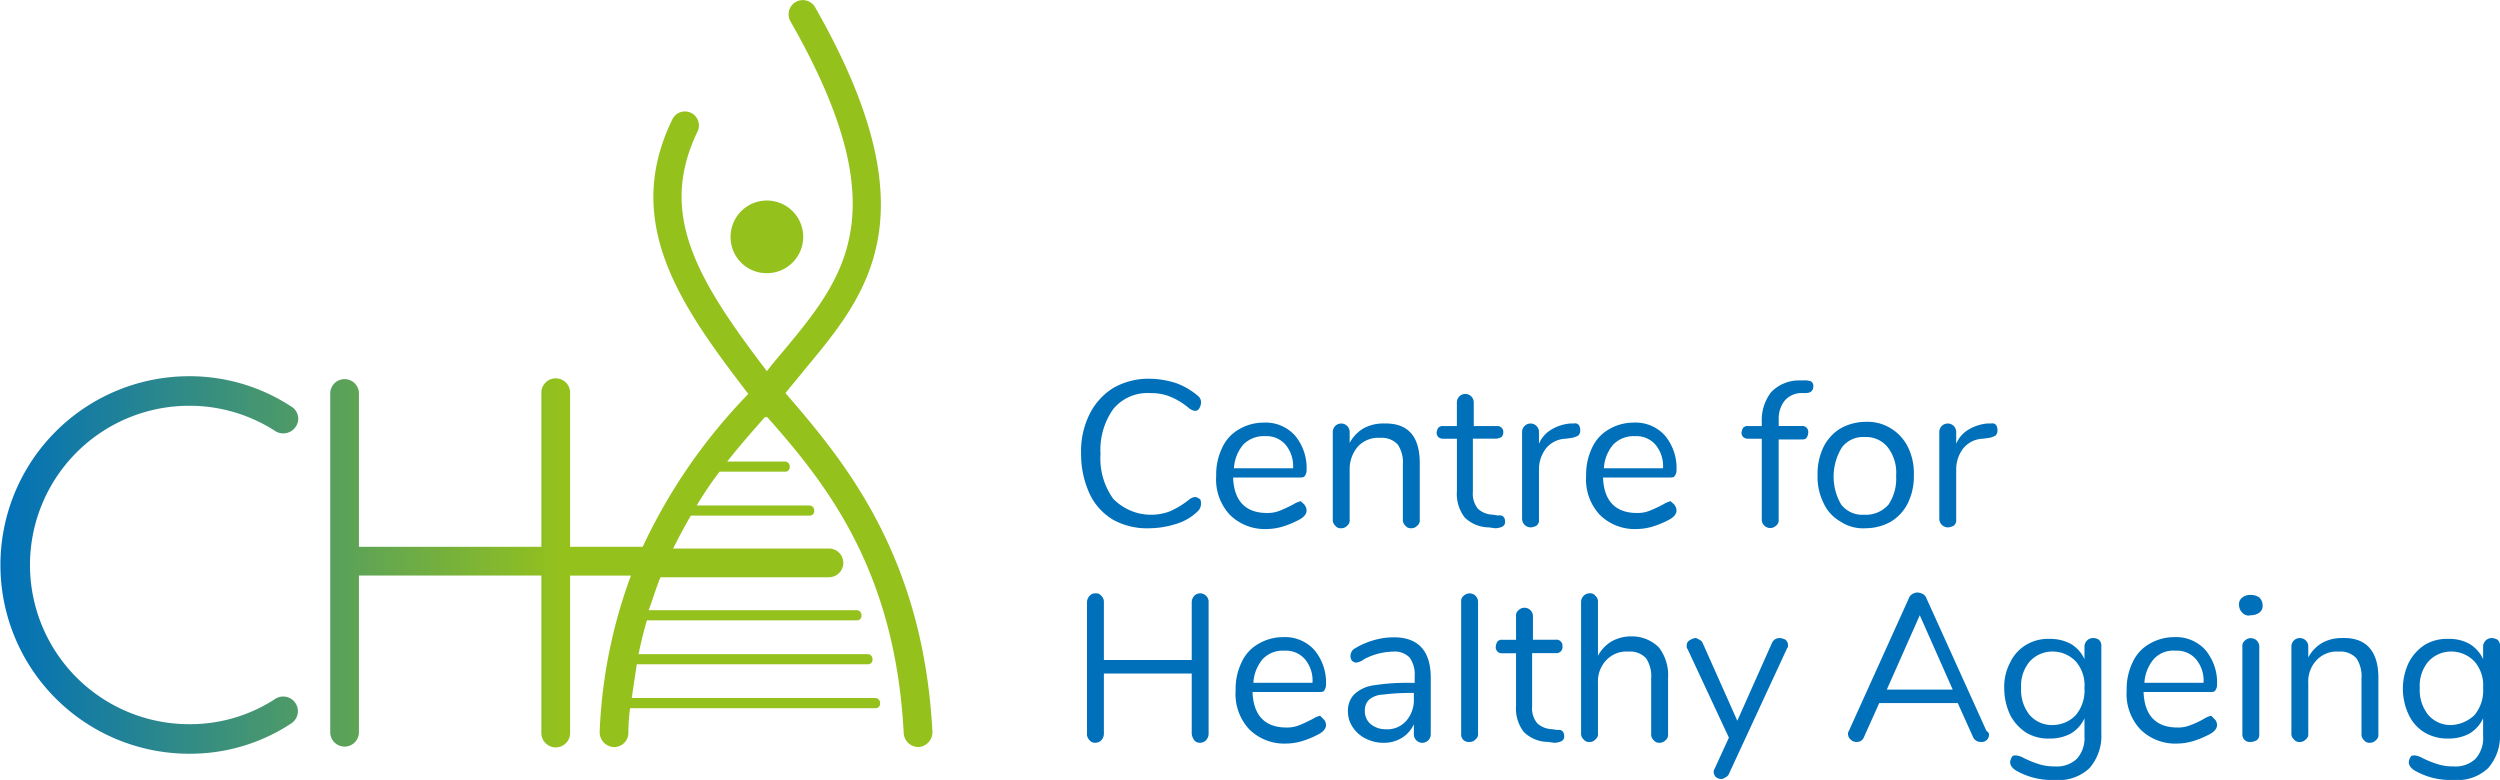 <svg height="69.83" viewBox="0 0 223.832 69.83" width="223.832" xmlns="http://www.w3.org/2000/svg" xmlns:xlink="http://www.w3.org/1999/xlink"><linearGradient id="a" gradientUnits="objectBoundingBox" x2="1" y1=".575" y2=".575"><stop offset="0" stop-color="#0070ba"/><stop offset=".6" stop-color="#94c11c"/></linearGradient><g transform="translate(-7.6 -6.456)"><path d="m91.083 71.975a1.324 1.324 0 0 1 -1.21 1.361h-.073a1.312 1.312 0 0 1 -1.286-1.21c-.756-14.594-6.881-22.308-12.25-28.357l-.076.076-.076-.076c-1.134 1.286-2.269 2.571-3.4 4.008h5.138a.436.436 0 0 1 .454.454.4.4 0 0 1 -.454.454h-5.823a30.159 30.159 0 0 0 -2.042 3.025h10.058a.436.436 0 0 1 .454.454.4.4 0 0 1 -.454.454h-10.587q-.794 1.361-1.588 2.949h13.914a1.286 1.286 0 1 1 0 2.571h-15.048c-.378.907-.681 1.966-1.059 2.949h18.6a.436.436 0 0 1 .454.454.4.4 0 0 1 -.454.454h-18.751c-.3.983-.529 1.966-.756 3.025h20.493a.436.436 0 0 1 .454.454.4.4 0 0 1 -.454.454h-20.644c-.151.983-.3 1.966-.454 3.025h21.778a.436.436 0 0 1 .454.454.4.4 0 0 1 -.454.454h-21.929a16.89 16.89 0 0 0 -.151 2.269 1.277 1.277 0 0 1 -1.361 1.21 1.33 1.33 0 0 1 -1.21-1.361 45.361 45.361 0 0 1 2.8-13.99h-5.447v14.062a1.286 1.286 0 1 1 -2.571 0v-14.065h-16.334v14.065a1.286 1.286 0 0 1 -2.571 0v-30.4a1.286 1.286 0 0 1 2.571 0v13.764h16.334v-13.763a1.286 1.286 0 1 1 2.571 0v13.763h6.5a49.8 49.8 0 0 1 9.457-13.687c-5.974-7.789-11.343-15.275-6.806-24.576a1.252 1.252 0 0 1 2.269 1.059c-3.554 7.335-.151 13.158 6.2 21.476.454-.6.907-1.134 1.361-1.664 5.6-6.73 10.511-12.553.756-29.643a1.271 1.271 0 1 1 2.193-1.286c10.662 18.678 4.688 25.71-.983 32.516-.529.681-1.134 1.361-1.664 2.042 5.369 6.201 12.326 14.594 13.157 30.323zm-14.821-41.061a3.252 3.252 0 1 0 -3.252-3.252 3.228 3.228 0 0 0 3.252 3.252zm-51.723 11.872a14.125 14.125 0 0 1 7.713 2.269 1.339 1.339 0 0 0 1.815-.378 1.261 1.261 0 0 0 -.378-1.815 16.6 16.6 0 0 0 -9.15-2.722 16.9 16.9 0 1 0 0 33.8 16.423 16.423 0 0 0 9.15-2.722 1.311 1.311 0 0 0 -1.437-2.193 13.942 13.942 0 0 1 -7.713 2.269 14.254 14.254 0 1 1 0-28.508z" fill="url(#a)"/><g fill="#0070ba"><path d="m138.474 63.928a5.348 5.348 0 0 1 -2.117-2.344 8.495 8.495 0 0 1 -.756-3.554 7.471 7.471 0 0 1 .756-3.554 5.8 5.8 0 0 1 2.117-2.344 6.288 6.288 0 0 1 3.252-.832 8.007 8.007 0 0 1 2.344.378 6.363 6.363 0 0 1 1.966 1.134.737.737 0 0 1 .3.681 1.075 1.075 0 0 1 -.151.454.416.416 0 0 1 -.378.227 1 1 0 0 1 -.529-.227 6.308 6.308 0 0 0 -1.739-1.059 4.437 4.437 0 0 0 -1.739-.3 3.947 3.947 0 0 0 -3.327 1.437 6.318 6.318 0 0 0 -1.134 4.008 6.175 6.175 0 0 0 1.134 4.008 4.738 4.738 0 0 0 5.066 1.134 7.638 7.638 0 0 0 1.739-1.059 1 1 0 0 1 .529-.227c.151 0 .227.076.378.151s.151.3.151.454a.924.924 0 0 1 -.3.681 4.645 4.645 0 0 1 -1.966 1.134 8.006 8.006 0 0 1 -2.344.378 6.273 6.273 0 0 1 -3.252-.759z" transform="translate(-31.208 -10.934)"/><path d="m159.54 63.911a.811.811 0 0 1 .151.454c0 .3-.227.6-.681.832a8.194 8.194 0 0 1 -1.437.6 5.139 5.139 0 0 1 -1.437.227 4.441 4.441 0 0 1 -3.327-1.286 4.646 4.646 0 0 1 -1.21-3.478 5.479 5.479 0 0 1 .529-2.5 3.611 3.611 0 0 1 1.512-1.664 4.337 4.337 0 0 1 2.193-.6 3.538 3.538 0 0 1 2.8 1.134 4.525 4.525 0 0 1 1.059 3.1.881.881 0 0 1 -.151.529c-.076.151-.3.151-.454.151h-5.974c.076 2.117 1.134 3.176 3.025 3.176a2.879 2.879 0 0 0 1.21-.227c.378-.151.681-.3 1.134-.529a2.326 2.326 0 0 1 .681-.3c.226.229.301.229.377.381zm-5.52-5.445a3.6 3.6 0 0 0 -.832 2.117h5.293a2.969 2.969 0 0 0 -.681-2.117 2.242 2.242 0 0 0 -1.815-.756 2.565 2.565 0 0 0 -1.965.756z" transform="translate(-35.109 -12.202)"/><path d="m173.189 60.153v5.066a.589.589 0 0 1 -.227.529.687.687 0 0 1 -.529.227.589.589 0 0 1 -.529-.227.686.686 0 0 1 -.227-.529v-4.919a2.907 2.907 0 0 0 -.454-1.815 1.939 1.939 0 0 0 -1.588-.6 2.46 2.46 0 0 0 -1.966.756 3.073 3.073 0 0 0 -.756 2.042v4.537a.589.589 0 0 1 -.227.529.686.686 0 0 1 -.529.227.589.589 0 0 1 -.529-.227.687.687 0 0 1 -.227-.529v-7.865a.756.756 0 0 1 1.512 0v.983a3.3 3.3 0 0 1 1.21-1.286 3.593 3.593 0 0 1 1.815-.454c2.192-.075 3.251 1.135 3.251 3.555z" transform="translate(-38.474 -12.225)"/><path d="m183.825 64.518a.457.457 0 0 1 -.227.454 1.51 1.51 0 0 1 -.681.151l-.529-.076a3.109 3.109 0 0 1 -2.193-.907 3.47 3.47 0 0 1 -.681-2.344v-4.688h-1.214a.639.639 0 0 1 -.454-.151.578.578 0 0 1 -.151-.378 1.075 1.075 0 0 1 .151-.454.556.556 0 0 1 .454-.151h1.21v-2.118a.756.756 0 0 1 1.512 0v2.117h2.042a.535.535 0 0 1 .6.6.578.578 0 0 1 -.151.378 1.075 1.075 0 0 1 -.454.151h-2.117v4.764a2.128 2.128 0 0 0 .454 1.512 2.023 2.023 0 0 0 1.286.529l.529.076c.389-.069.614.157.614.535z" transform="translate(-41.472 -11.373)"/><path d="m193.018 57.2a.639.639 0 0 1 -.151.454 1.657 1.657 0 0 1 -.6.227l-.529.076a2.357 2.357 0 0 0 -1.815.907 3.077 3.077 0 0 0 -.6 1.815v4.537a.589.589 0 0 1 -.227.529 1.093 1.093 0 0 1 -.529.151.775.775 0 0 1 -.756-.756v-7.788a.756.756 0 0 1 1.512 0v1.058a2.669 2.669 0 0 1 1.134-1.286 3.922 3.922 0 0 1 1.664-.529h.3c.37-.075.597.152.597.605z" transform="translate(-43.935 -12.222)"/><path d="m203.34 63.911a.811.811 0 0 1 .151.454c0 .3-.227.6-.681.832a8.2 8.2 0 0 1 -1.437.6 5.139 5.139 0 0 1 -1.437.227 4.441 4.441 0 0 1 -3.327-1.286 4.646 4.646 0 0 1 -1.21-3.478 5.479 5.479 0 0 1 .529-2.5 3.612 3.612 0 0 1 1.512-1.664 4.337 4.337 0 0 1 2.193-.6 3.538 3.538 0 0 1 2.8 1.134 4.525 4.525 0 0 1 1.059 3.1.881.881 0 0 1 -.151.529c-.076.151-.3.151-.454.151h-5.974c.076 2.117 1.134 3.176 3.025 3.176a2.879 2.879 0 0 0 1.21-.227c.378-.151.681-.3 1.134-.529a2.327 2.327 0 0 1 .681-.3c.226.229.301.229.377.381zm-5.52-5.445a3.6 3.6 0 0 0 -.832 2.117h5.293a2.969 2.969 0 0 0 -.681-2.117 2.242 2.242 0 0 0 -1.815-.756 2.565 2.565 0 0 0 -1.965.756z" transform="translate(-45.788 -12.202)"/><path d="m217.657 53.315a2.566 2.566 0 0 0 -.529 1.664v.6h2.042a.535.535 0 0 1 .6.6.811.811 0 0 1 -.151.454c-.076.151-.3.151-.454.151h-2.042v7.184a.589.589 0 0 1 -.227.529.756.756 0 0 1 -1.286-.529v-7.25h-1.21a.639.639 0 0 1 -.454-.151.578.578 0 0 1 -.151-.378 1.075 1.075 0 0 1 .151-.454.556.556 0 0 1 .454-.151h1.21v-.378a4.1 4.1 0 0 1 .832-2.647 3.448 3.448 0 0 1 2.42-1.059h.454a1.679 1.679 0 0 1 .681.076.457.457 0 0 1 .227.454c0 .378-.227.6-.681.6h-.454a2 2 0 0 0 -1.432.685z" transform="translate(-50.274 -10.983)"/><path d="m224.842 65.323a3.612 3.612 0 0 1 -1.512-1.664 5.272 5.272 0 0 1 -.529-2.5 5.479 5.479 0 0 1 .529-2.5 4.024 4.024 0 0 1 1.512-1.659 4.62 4.62 0 0 1 2.269-.6 3.938 3.938 0 0 1 2.269.6 4.024 4.024 0 0 1 1.512 1.664 5.272 5.272 0 0 1 .529 2.5 5.479 5.479 0 0 1 -.529 2.5 4.023 4.023 0 0 1 -1.512 1.664 4.619 4.619 0 0 1 -2.269.6 3.645 3.645 0 0 1 -2.269-.605zm4.31-1.512a4.166 4.166 0 0 0 .681-2.571 3.732 3.732 0 0 0 -.756-2.571 2.486 2.486 0 0 0 -2.042-.907 2.389 2.389 0 0 0 -2.042.907 4.961 4.961 0 0 0 -.076 5.142 2.389 2.389 0 0 0 2.042.907 2.692 2.692 0 0 0 2.193-.907z" transform="translate(-52.468 -12.177)"/><path d="m242.418 57.2a.639.639 0 0 1 -.151.454 1.657 1.657 0 0 1 -.6.227l-.529.076a2.357 2.357 0 0 0 -1.815.907 3.077 3.077 0 0 0 -.6 1.815v4.537a.589.589 0 0 1 -.227.529 1.093 1.093 0 0 1 -.529.151.775.775 0 0 1 -.756-.756v-7.788a.756.756 0 0 1 1.512 0v1.058a2.67 2.67 0 0 1 1.134-1.286 3.923 3.923 0 0 1 1.664-.529h.3c.37-.075.597.152.597.605z" transform="translate(-55.979 -12.222)"/><path d="m146.962 76.927a.744.744 0 0 1 .227.6v11.726a.859.859 0 0 1 -.227.6.686.686 0 0 1 -.529.227.589.589 0 0 1 -.529-.227 1.127 1.127 0 0 1 -.227-.6v-5.369h-7.864v5.369a.859.859 0 0 1 -.227.6.687.687 0 0 1 -.529.227.589.589 0 0 1 -.529-.227.744.744 0 0 1 -.227-.6v-11.721a.859.859 0 0 1 .227-.6.687.687 0 0 1 .529-.227.589.589 0 0 1 .529.227.744.744 0 0 1 .227.6v5.142h7.864v-5.142a.859.859 0 0 1 .227-.6.731.731 0 0 1 1.059 0z" transform="translate(-31.379 -17.127)"/><path d="m161.84 89.311a.811.811 0 0 1 .151.454c0 .3-.227.6-.681.832a8.2 8.2 0 0 1 -1.437.6 5.138 5.138 0 0 1 -1.437.227 4.441 4.441 0 0 1 -3.327-1.286 4.646 4.646 0 0 1 -1.21-3.478 5.479 5.479 0 0 1 .529-2.5 3.612 3.612 0 0 1 1.512-1.664 4.337 4.337 0 0 1 2.193-.6 3.538 3.538 0 0 1 2.8 1.134 4.525 4.525 0 0 1 1.059 3.1.881.881 0 0 1 -.151.529c-.076.151-.3.151-.454.151h-5.974c.076 2.117 1.134 3.176 3.025 3.176a2.879 2.879 0 0 0 1.21-.227c.378-.151.681-.3 1.134-.529a2.327 2.327 0 0 1 .681-.3zm-5.52-5.445a3.594 3.594 0 0 0 -.832 2.117h5.293a2.969 2.969 0 0 0 -.681-2.117 2.242 2.242 0 0 0 -1.815-.756 2.46 2.46 0 0 0 -1.965.756z" transform="translate(-35.67 -18.395)"/><path d="m174.611 85.53v5.07a.756.756 0 0 1 -1.512 0v-.907a2.751 2.751 0 0 1 -1.059 1.21 3.049 3.049 0 0 1 -1.664.454 3.515 3.515 0 0 1 -1.588-.378 2.9 2.9 0 0 1 -1.134-.983 2.439 2.439 0 0 1 -.454-1.361 2.13 2.13 0 0 1 .529-1.588 3.126 3.126 0 0 1 1.739-.832 19 19 0 0 1 3.327-.227h.378v-.6a2.57 2.57 0 0 0 -.454-1.664 1.848 1.848 0 0 0 -1.512-.529 5.687 5.687 0 0 0 -2.571.681 1.485 1.485 0 0 1 -.681.3.578.578 0 0 1 -.378-.151.639.639 0 0 1 -.151-.454.811.811 0 0 1 .151-.454c.076-.151.3-.227.529-.378a7 7 0 0 1 1.512-.6 6.3 6.3 0 0 1 1.664-.227c2.194-.012 3.329 1.198 3.329 3.618zm-2.193 3.857a2.827 2.827 0 0 0 .681-1.966v-.529h-.3a19.9 19.9 0 0 0 -2.5.151 2.021 2.021 0 0 0 -1.21.454 1.306 1.306 0 0 0 -.378.983 1.5 1.5 0 0 0 .529 1.21 2.111 2.111 0 0 0 1.361.454 2.242 2.242 0 0 0 1.817-.758z" transform="translate(-38.912 -18.395)"/><path d="m180.827 89.858a.686.686 0 0 1 -.227-.529v-11.873a.589.589 0 0 1 .227-.529.756.756 0 0 1 1.286.529v11.8a.589.589 0 0 1 -.227.529.686.686 0 0 1 -.529.227.72.72 0 0 1 -.53-.154z" transform="translate(-42.179 -17.127)"/><path d="m190.825 89.894a.457.457 0 0 1 -.227.454 1.51 1.51 0 0 1 -.681.151l-.529-.076a3.109 3.109 0 0 1 -2.193-.907 3.47 3.47 0 0 1 -.681-2.344v-4.689h-1.214a.535.535 0 0 1 -.6-.6 1.075 1.075 0 0 1 .151-.454.556.556 0 0 1 .454-.151h1.21v-2.122a.589.589 0 0 1 .227-.529.756.756 0 0 1 1.286.529v2.117h2.042a.535.535 0 0 1 .6.6.535.535 0 0 1 -.6.6h-2.117v4.764a2.128 2.128 0 0 0 .454 1.512 2.023 2.023 0 0 0 1.286.529l.529.076c.378-.065.603.162.603.54z" transform="translate(-43.179 -17.541)"/><path d="m201.757 81.54a4.036 4.036 0 0 1 .832 2.722v5.066a.589.589 0 0 1 -.227.529.686.686 0 0 1 -.529.227.589.589 0 0 1 -.529-.227.686.686 0 0 1 -.227-.529v-4.99a2.907 2.907 0 0 0 -.454-1.815 1.939 1.939 0 0 0 -1.588-.6 2.46 2.46 0 0 0 -1.966.756 2.737 2.737 0 0 0 -.756 2.042v4.537a.589.589 0 0 1 -.227.529.686.686 0 0 1 -.529.227.589.589 0 0 1 -.529-.227.686.686 0 0 1 -.227-.529v-11.8a.775.775 0 0 1 .756-.756.589.589 0 0 1 .529.227.686.686 0 0 1 .227.529v4.842a3.3 3.3 0 0 1 1.21-1.286 3.592 3.592 0 0 1 1.815-.454 3.405 3.405 0 0 1 2.419.98z" transform="translate(-45.642 -17.127)"/><path d="m215.618 82a1.4 1.4 0 0 1 .529.151.653.653 0 0 1 .227.454c0 .151 0 .227-.076.3l-5.218 11.267a.59.59 0 0 1 -.3.3c-.151.076-.227.151-.378.151a.811.811 0 0 1 -.454-.151.654.654 0 0 1 -.227-.454.455.455 0 0 1 .076-.3l1.285-2.8-3.705-7.94c-.076-.076-.076-.151-.076-.3a.539.539 0 0 1 .227-.454 1.6 1.6 0 0 1 .529-.227c.151 0 .227.076.378.151a.59.59 0 0 1 .3.3l3.1 6.957 3.1-6.957a.727.727 0 0 1 .683-.448z" transform="translate(-48.689 -18.419)"/><path d="m239.028 89.38a.654.654 0 0 1 -.227.454.638.638 0 0 1 -.529.151.727.727 0 0 1 -.681-.454l-1.361-3.025h-7.03l-1.361 3.025a.661.661 0 0 1 -.681.454.686.686 0 0 1 -.529-.227.654.654 0 0 1 -.227-.454.455.455 0 0 1 .076-.3l5.369-11.872a.755.755 0 0 1 .3-.378 1.075 1.075 0 0 1 .454-.151 1.4 1.4 0 0 1 .529.151.755.755 0 0 1 .3.378l5.37 11.868c.228.153.228.228.228.38zm-9.15-4.083h5.9l-2.949-6.654z" transform="translate(-53.346 -17.102)"/><path d="m253.369 82.151a.686.686 0 0 1 .227.529v7.864a4.393 4.393 0 0 1 -1.059 3.1 3.97 3.97 0 0 1 -3.1 1.059 6.377 6.377 0 0 1 -3.327-.756c-.454-.227-.681-.529-.681-.832a1.075 1.075 0 0 1 .151-.454c.076-.151.227-.151.378-.151a1.741 1.741 0 0 1 .681.227 9.227 9.227 0 0 0 1.286.529 4.547 4.547 0 0 0 1.512.227 2.585 2.585 0 0 0 1.966-.681 2.773 2.773 0 0 0 .681-2.042v-1.586a3.05 3.05 0 0 1 -1.21 1.361 3.883 3.883 0 0 1 -1.89.454 3.836 3.836 0 0 1 -2.117-.529 4.186 4.186 0 0 1 -1.437-1.588 5.632 5.632 0 0 1 -.529-2.344 4.667 4.667 0 0 1 .529-2.344 3.658 3.658 0 0 1 1.437-1.588 3.836 3.836 0 0 1 2.117-.529 3.883 3.883 0 0 1 1.89.454 3.051 3.051 0 0 1 1.21 1.361v-1.136a.775.775 0 0 1 .756-.756.881.881 0 0 1 .529.151zm-2.042 6.73a3.444 3.444 0 0 0 .756-2.42 3.246 3.246 0 0 0 -.756-2.344 2.856 2.856 0 0 0 -2.042-.907 2.746 2.746 0 0 0 -2.117.907 3.368 3.368 0 0 0 -.756 2.344 3.571 3.571 0 0 0 .756 2.42 2.638 2.638 0 0 0 2.117.907 2.875 2.875 0 0 0 2.043-.907z" transform="translate(-57.856 -18.419)"/><path d="m267.34 89.311a.811.811 0 0 1 .151.454c0 .3-.227.6-.681.832a8.2 8.2 0 0 1 -1.437.6 5.138 5.138 0 0 1 -1.437.227 4.441 4.441 0 0 1 -3.327-1.286 4.646 4.646 0 0 1 -1.21-3.478 5.479 5.479 0 0 1 .529-2.5 3.611 3.611 0 0 1 1.512-1.664 4.337 4.337 0 0 1 2.193-.6 3.538 3.538 0 0 1 2.8 1.134 4.525 4.525 0 0 1 1.059 3.1.882.882 0 0 1 -.151.529c-.076.151-.3.151-.454.151h-5.974c.076 2.117 1.134 3.176 3.025 3.176a2.879 2.879 0 0 0 1.21-.227 7.633 7.633 0 0 0 1.134-.529 2.327 2.327 0 0 1 .681-.3zm-5.52-5.445a3.594 3.594 0 0 0 -.832 2.117h5.293a2.969 2.969 0 0 0 -.681-2.117 2.242 2.242 0 0 0 -1.815-.756 2.361 2.361 0 0 0 -1.965.756z" transform="translate(-61.392 -18.395)"/><path d="m273 78.488a.958.958 0 0 1 -.3-.681.737.737 0 0 1 .3-.681 1.129 1.129 0 0 1 .756-.227 1.277 1.277 0 0 1 .756.227.958.958 0 0 1 .3.681.737.737 0 0 1 -.3.681 1.277 1.277 0 0 1 -.756.227.725.725 0 0 1 -.756-.227zm.227 11.418a.686.686 0 0 1 -.227-.529v-7.864a.589.589 0 0 1 .227-.529.756.756 0 0 1 1.286.529v7.864a.589.589 0 0 1 -.227.529 1.093 1.093 0 0 1 -.529.151.638.638 0 0 1 -.528-.151z" transform="translate(-64.634 -17.176)"/><path d="m286.689 85.553v5.066a.589.589 0 0 1 -.227.529.687.687 0 0 1 -.529.227.589.589 0 0 1 -.529-.227.687.687 0 0 1 -.227-.529v-4.99a2.907 2.907 0 0 0 -.454-1.815 1.939 1.939 0 0 0 -1.588-.6 2.46 2.46 0 0 0 -1.966.756 2.737 2.737 0 0 0 -.756 2.042v4.537a.589.589 0 0 1 -.227.529.686.686 0 0 1 -.529.227.589.589 0 0 1 -.529-.227.686.686 0 0 1 -.227-.529v-7.794a.756.756 0 0 1 1.512 0v.983a3.3 3.3 0 0 1 1.21-1.286 3.593 3.593 0 0 1 1.814-.452c2.118-.077 3.252 1.133 3.252 3.553z" transform="translate(-66.146 -18.418)"/><path d="m300.569 82.151a.686.686 0 0 1 .227.529v7.864a4.393 4.393 0 0 1 -1.059 3.1 3.97 3.97 0 0 1 -3.1 1.059 6.377 6.377 0 0 1 -3.327-.756c-.454-.227-.681-.529-.681-.832a1.074 1.074 0 0 1 .151-.454c.076-.151.227-.151.378-.151a1.741 1.741 0 0 1 .681.227 9.227 9.227 0 0 0 1.286.529 4.548 4.548 0 0 0 1.512.227 2.585 2.585 0 0 0 1.966-.681 2.773 2.773 0 0 0 .681-2.042v-1.586a3.051 3.051 0 0 1 -1.21 1.361 3.883 3.883 0 0 1 -1.89.454 4.009 4.009 0 0 1 -2.117-.529 3.658 3.658 0 0 1 -1.437-1.588 5.455 5.455 0 0 1 0-4.688 4.186 4.186 0 0 1 1.437-1.588 3.836 3.836 0 0 1 2.117-.529 3.684 3.684 0 0 1 1.89.454 3.051 3.051 0 0 1 1.21 1.361v-1.136a.775.775 0 0 1 .756-.756 1.093 1.093 0 0 1 .529.151zm-2.042 6.73a3.444 3.444 0 0 0 .756-2.42 3.246 3.246 0 0 0 -.756-2.344 2.856 2.856 0 0 0 -2.042-.907 2.746 2.746 0 0 0 -2.117.907 3.368 3.368 0 0 0 -.756 2.344 3.571 3.571 0 0 0 .756 2.42 2.638 2.638 0 0 0 2.117.907 3.194 3.194 0 0 0 2.043-.907z" transform="translate(-69.364 -18.419)"/></g></g></svg>